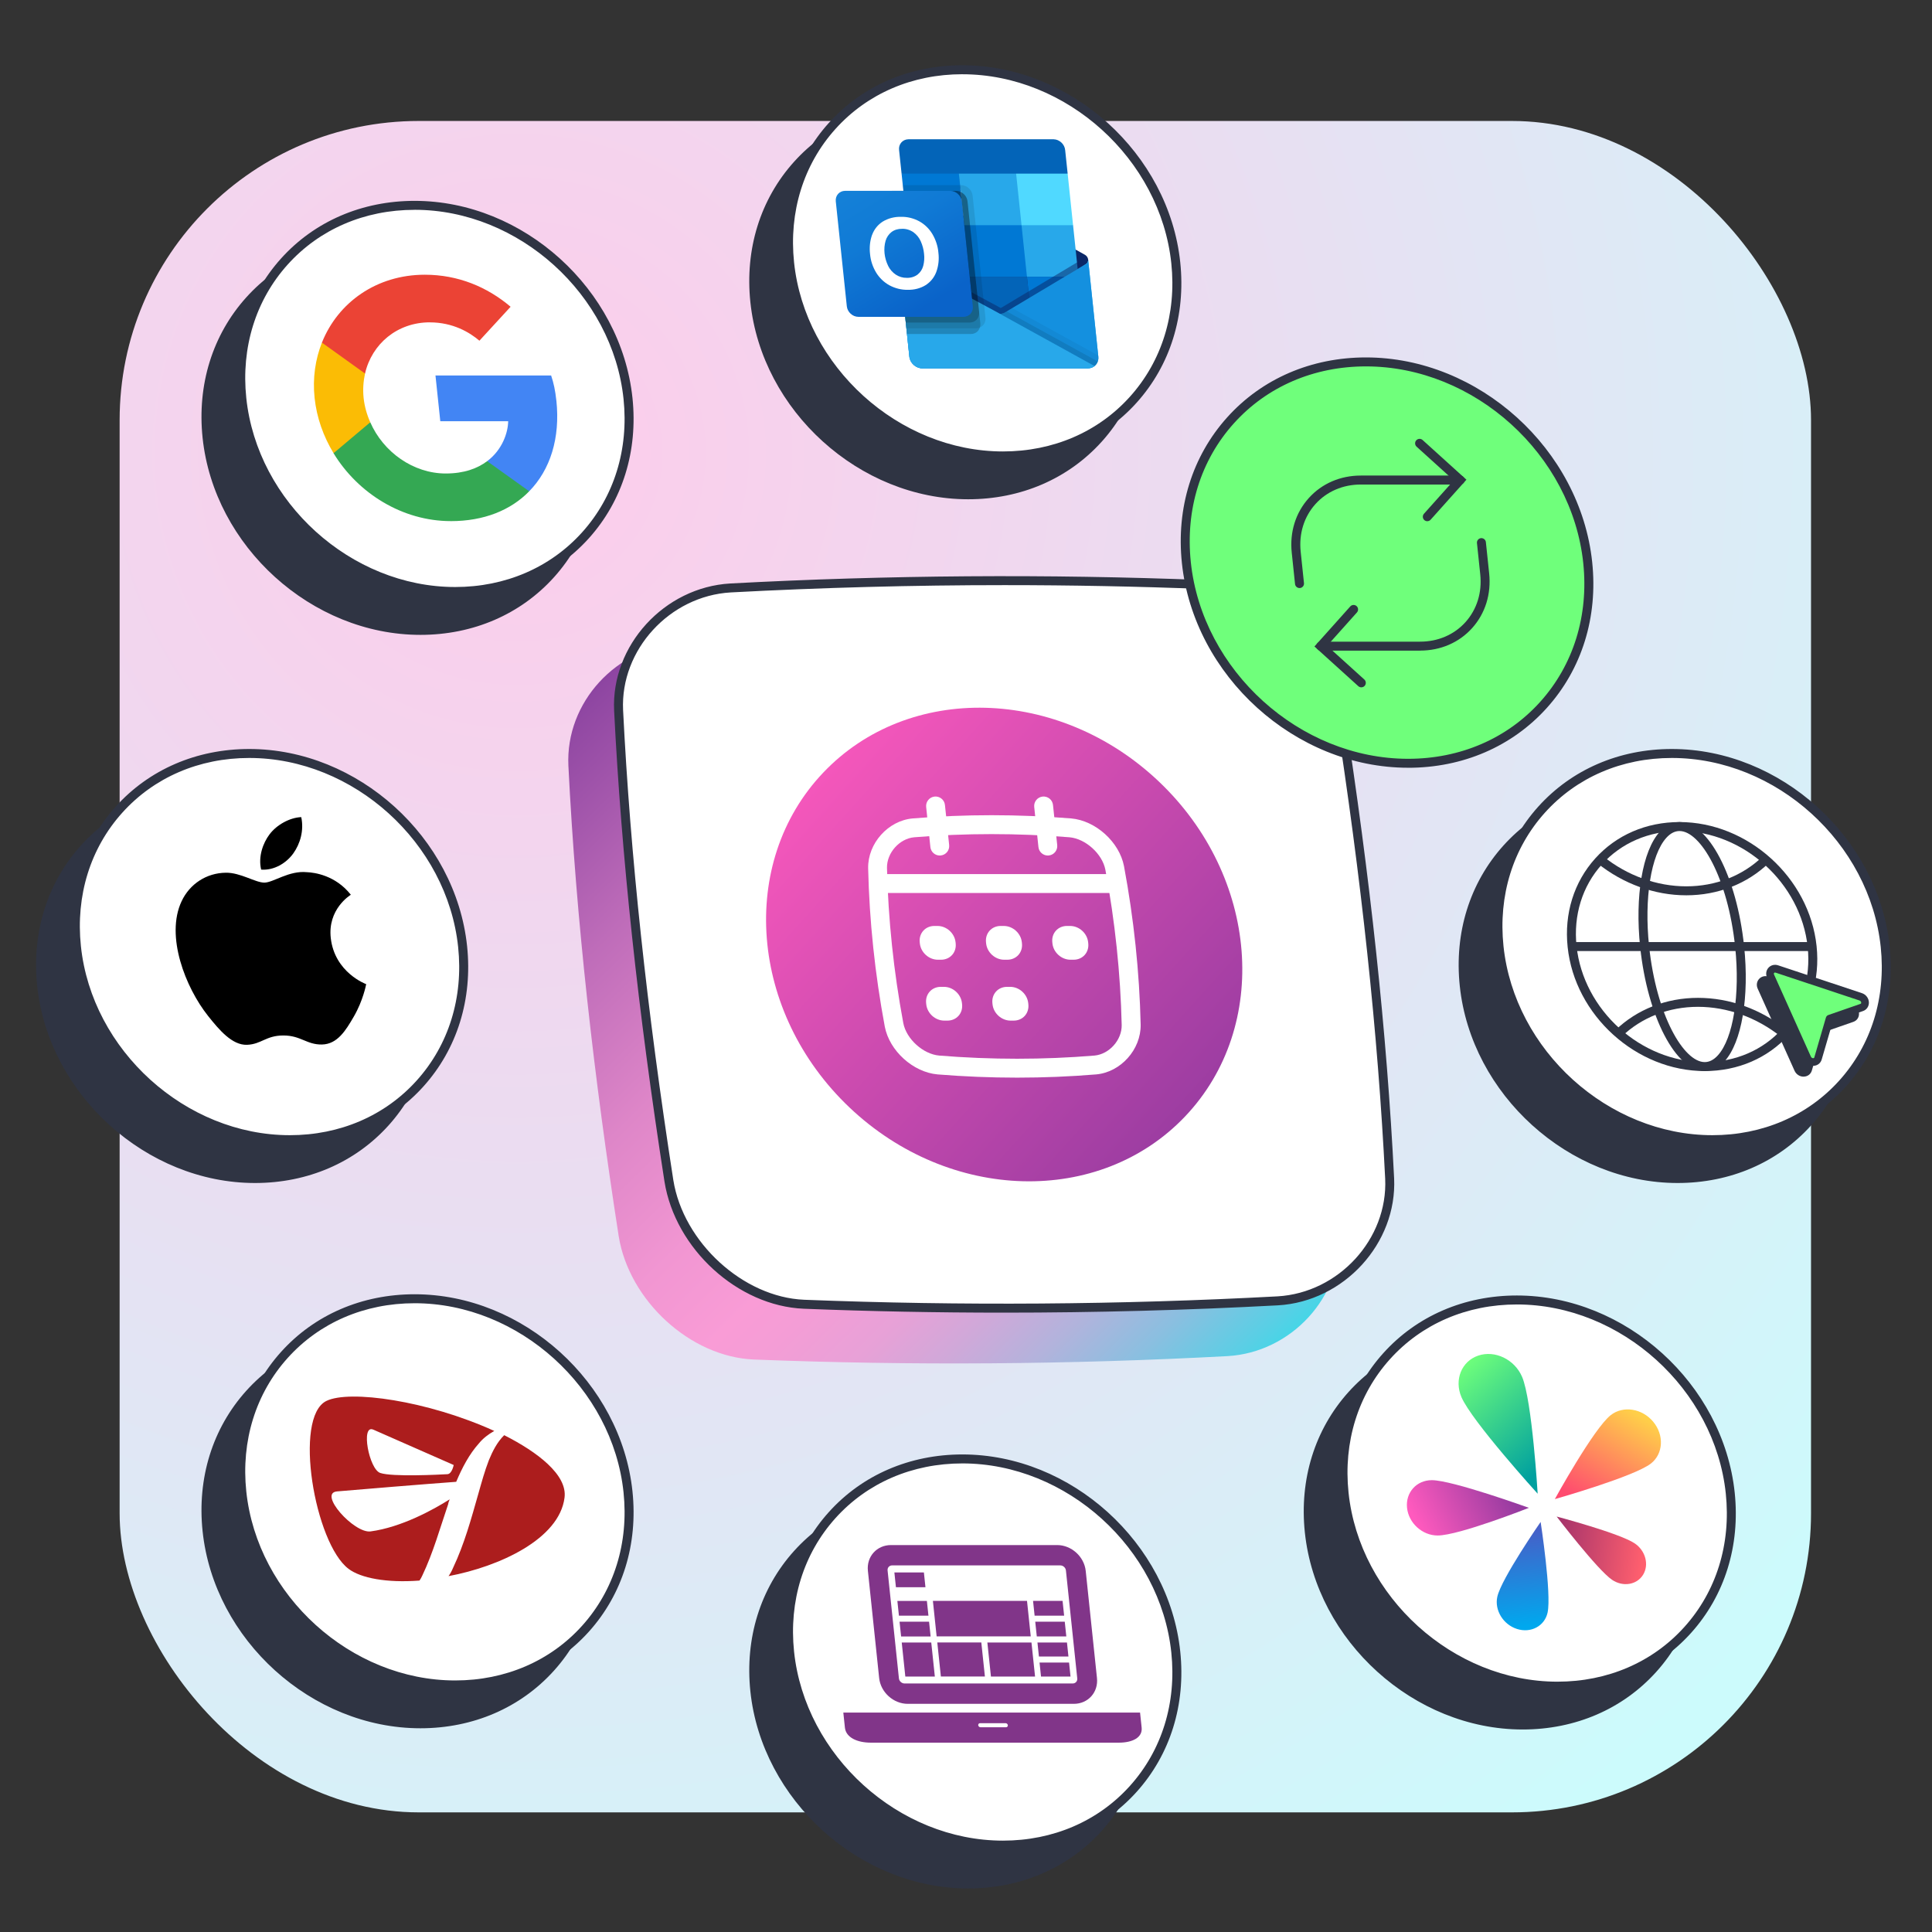<?xml version="1.0" encoding="UTF-8"?>
<svg xmlns="http://www.w3.org/2000/svg" xmlns:xlink="http://www.w3.org/1999/xlink" viewBox="0 0 646 646">
  <rect x="0" y="0" width="646" height="646" fill="#333333" stroke="none"/>
  <defs>
    <style>.cls-1{clip-path:url(#clippath);}.cls-1,.cls-2{fill:none;}.cls-1,.cls-2,.cls-3,.cls-4,.cls-5,.cls-6,.cls-7,.cls-8,.cls-9,.cls-10,.cls-11,.cls-12,.cls-13,.cls-14,.cls-15,.cls-16,.cls-17,.cls-18,.cls-19,.cls-20,.cls-21,.cls-22,.cls-23,.cls-24,.cls-25,.cls-26,.cls-27,.cls-28,.cls-29,.cls-30,.cls-31,.cls-32,.cls-33{stroke-width:0px;}.cls-3{fill:url(#linear-gradient);}.cls-4{fill:url(#radial-gradient);}.cls-34{clip-path:url(#clippath-1);}.cls-5{opacity:.2;}.cls-5,.cls-15,.cls-32,.cls-33{isolation:isolate;}.cls-6{fill:url(#New_Gradient_Swatch_copy_4);}.cls-7{fill:url(#linear-gradient-4);}.cls-8{fill:url(#linear-gradient-2);}.cls-9{fill:url(#linear-gradient-3);}.cls-10{fill:url(#linear-gradient-8);}.cls-11{fill:url(#linear-gradient-7);}.cls-12{fill:url(#linear-gradient-5);}.cls-13{fill:url(#linear-gradient-6);}.cls-15{opacity:.05;}.cls-16{fill:#50d9ff;}.cls-17{fill:#28a8ea;}.cls-18{fill:#6fff7b;}.cls-19{fill:#2f3443;}.cls-20{fill:#34a853;}.cls-21{fill:#4285f4;}.cls-22,.cls-32{fill:#0a2767;}.cls-23{fill:#1490df;}.cls-24{fill:#14447d;}.cls-25{fill:#ac1d1d;}.cls-26{fill:#813589;}.cls-27{fill:#fff;}.cls-28{fill:#eb4335;}.cls-29{fill:#fbbc05;}.cls-30{fill:#0078d4;}.cls-31{fill:#0364b8;}.cls-32{opacity:.5;}.cls-33{opacity:.1;}</style>
    <linearGradient id="linear-gradient" x1="167.84" y1="126.04" x2="71.18" y2="8.98" gradientUnits="userSpaceOnUse">
      <stop offset=".2" stop-color="#00a09f"></stop>
      <stop offset="1" stop-color="#6fff7b"></stop>
    </linearGradient>
    <linearGradient id="linear-gradient-2" x1="165.96" y1="172.71" x2="238.24" y2="60.53" gradientUnits="userSpaceOnUse">
      <stop offset=".2" stop-color="#ff4b6f"></stop>
      <stop offset="1" stop-color="#ffcf49"></stop>
    </linearGradient>
    <linearGradient id="linear-gradient-3" x1="125.69" y1="181.25" x2="225.9" y2="205.19" gradientUnits="userSpaceOnUse">
      <stop offset=".2" stop-color="#a8356b"></stop>
      <stop offset="1" stop-color="#ff5f6e"></stop>
    </linearGradient>
    <linearGradient id="linear-gradient-4" x1="99.12" y1="152.28" x2="109.76" y2="267.12" gradientUnits="userSpaceOnUse">
      <stop offset=".2" stop-color="#4560c8"></stop>
      <stop offset="1" stop-color="#00a8ee"></stop>
    </linearGradient>
    <linearGradient id="linear-gradient-5" x1="121.83" y1="117.55" x2="6.55" y2="163.22" gradientUnits="userSpaceOnUse">
      <stop offset=".2" stop-color="#963ba0"></stop>
      <stop offset="1" stop-color="#ff5abe"></stop>
    </linearGradient>
    <symbol id="SOCS_Spark_-_V2" viewBox="0 0 256.61 271.73">
      <path class="cls-3" d="m64.97,42.47c-5.54-17.04,3.79-35.33,20.82-40.87,17.04-5.54,35.33,3.79,40.87,20.82,7.47,23,3.27,115.03,3.27,115.03,0,0-57.25-71.25-64.97-94.99Z"></path>
      <path class="cls-8" d="m209.93,60.15c13.14-9.54,31.52-6.63,41.06,6.5,9.54,13.14,6.63,31.52-6.5,41.06-17.73,12.89-98.24,35.04-98.24,35.04,0,0,45.38-69.31,63.68-82.61Z"></path>
      <path class="cls-9" d="m220.26,186.3c9.9,7.19,12.09,21.04,4.9,30.94-7.19,9.9-21.04,12.09-30.94,4.9-13.36-9.71-47.98-62.24-47.98-62.24,0,0,60.23,16.38,74.02,26.4Z"></path>
      <path class="cls-7" d="m127.4,254.35c-4.29,13.2-18.47,20.43-31.68,16.14-13.2-4.29-20.43-18.47-16.14-31.68,5.79-17.83,50.35-73.62,50.35-73.62,0,0,3.44,70.76-2.54,89.16Z"></path>
      <path class="cls-12" d="m27.21,178.54c-15.03,0-27.21-12.18-27.21-27.21,0-15.03,12.18-27.21,27.21-27.21,20.29,0,92.64,27.21,92.64,27.21,0,0-71.7,27.21-92.64,27.21Z"></path>
    </symbol>
    <radialGradient id="radial-gradient" cx="172.79" cy="151.36" fx="172.79" fy="151.36" r="626.03" gradientUnits="userSpaceOnUse">
      <stop offset=".02" stop-color="#fccdeb"></stop>
      <stop offset=".39" stop-color="#eaddf1"></stop>
      <stop offset=".92" stop-color="#ccfbfc"></stop>
    </radialGradient>
    <linearGradient id="linear-gradient-6" x1="200.19" y1="213.7" x2="467.91" y2="485.44" gradientUnits="userSpaceOnUse">
      <stop offset="0" stop-color="#843d9d"></stop>
      <stop offset=".04" stop-color="#9148a3"></stop>
      <stop offset=".19" stop-color="#be6cb9"></stop>
      <stop offset=".32" stop-color="#de86c8"></stop>
      <stop offset=".43" stop-color="#f196d2"></stop>
      <stop offset=".51" stop-color="#f99cd6"></stop>
      <stop offset=".55" stop-color="#f49dd6"></stop>
      <stop offset=".61" stop-color="#e7a1d7"></stop>
      <stop offset=".66" stop-color="#d1a8d9"></stop>
      <stop offset=".72" stop-color="#b2b3dc"></stop>
      <stop offset=".78" stop-color="#8abfe0"></stop>
      <stop offset=".84" stop-color="#59cfe5"></stop>
      <stop offset=".9" stop-color="#21e2ea"></stop>
      <stop offset=".93" stop-color="#00edee"></stop>
    </linearGradient>
    <linearGradient id="New_Gradient_Swatch_copy_4" x1="436.12" y1="413.07" x2="251.59" y2="246.26" gradientTransform="translate(338.73 -139.87) rotate(46.5)" gradientUnits="userSpaceOnUse">
      <stop offset=".2" stop-color="#963ba0"></stop>
      <stop offset="1" stop-color="#ff5abe"></stop>
    </linearGradient>
    <clipPath id="clippath">
      <path class="cls-2" d="m427.27,434.97c-52.82,2.83-105.63,3.21-158.45,1.14-21.24-.89-41.7-19.69-45.16-41.27-8.23-52.94-14.23-105.43-16.82-157.35-.98-21.14,16.15-39.65,37.39-40.89,52.82-2.83,105.63-3.21,158.45-1.14,21.24.89,41.7,19.69,45.16,41.27,8.23,52.94,14.23,105.42,16.82,157.35.98,21.14-16.15,39.65-37.39,40.89Z"></path>
    </clipPath>
    <clipPath id="clippath-1">
      <path class="cls-1" d="m427.27,434.97c-52.82,2.83-105.63,3.21-158.45,1.14-21.24-.89-41.7-19.69-45.16-41.27-8.23-52.94-14.23-105.43-16.82-157.35-.98-21.14,16.15-39.65,37.39-40.89,52.82-2.83,105.63-3.21,158.45-1.14,21.24.89,41.7,19.69,45.16,41.27,8.23,52.94,14.23,105.42,16.82,157.35.98,21.14-16.15,39.65-37.39,40.89Z"></path>
    </clipPath>
    <linearGradient id="linear-gradient-7" x1="1273.01" y1="2728.38" x2="1273.01" y2="2844.58" gradientTransform="translate(-156.14 -767.5) scale(.31) skewX(6)" gradientUnits="userSpaceOnUse">
      <stop offset="0" stop-color="#35b8f1"></stop>
      <stop offset="1" stop-color="#28a8ea"></stop>
    </linearGradient>
    <linearGradient id="linear-gradient-8" x1="1134.32" y1="2646.24" x2="1222.11" y2="2798.3" gradientTransform="translate(-156.14 -767.5) scale(.31) skewX(6)" gradientUnits="userSpaceOnUse">
      <stop offset="0" stop-color="#1784d9"></stop>
      <stop offset=".5" stop-color="#107ad5"></stop>
      <stop offset="1" stop-color="#0a63c9"></stop>
    </linearGradient>
  </defs>
  <g id="Layer_2">
    <rect class="cls-4" x="40" y="40.45" width="565.55" height="565.55" rx="100" ry="100"></rect>
  </g>
  <g id="Layer_1">
    <path class="cls-13" d="m410.48,453.44c-52.82,2.83-105.63,3.21-158.45,1.14-21.24-.89-41.7-19.69-45.16-41.27-8.23-52.94-14.23-105.43-16.82-157.35-.98-21.14,16.15-39.65,37.39-40.89,52.82-2.83,105.63-3.21,158.45-1.14,21.24.89,41.7,19.69,45.16,41.27,8.23,52.94,14.23,105.43,16.82,157.35.98,21.14-16.15,39.65-37.39,40.89Z"></path>
    <path class="cls-27" d="m427.27,434.97c-52.82,2.83-105.63,3.21-158.45,1.14-21.24-.89-41.7-19.69-45.16-41.27-8.23-52.94-14.23-105.43-16.82-157.35-.98-21.14,16.15-39.65,37.39-40.89,52.82-2.83,105.63-3.21,158.45-1.14,21.24.89,41.7,19.69,45.16,41.27,8.23,52.94,14.23,105.43,16.82,157.35.98,21.14-16.15,39.65-37.39,40.89Z"></path>
    <path class="cls-19" d="m335.65,438.91c-22.35,0-44.68-.43-66.89-1.31-22.08-.92-42.98-20-46.58-42.53-8.89-57.23-14.4-108.75-16.84-157.51-1.01-21.73,16.76-41.17,38.8-42.46,52.63-2.82,105.99-3.21,158.59-1.14,22.08.92,42.97,20,46.58,42.53,8.89,57.24,14.4,108.76,16.84,157.51,1.01,21.73-16.76,41.17-38.81,42.46h0c-30.41,1.63-61.08,2.45-91.7,2.45Zm.22-243.26c-30.57,0-61.18.82-91.55,2.44-20.43,1.19-36.91,19.2-35.98,39.32,2.43,48.65,7.93,100.07,16.8,157.19,3.34,20.83,23.37,39.15,43.74,40,52.52,2.06,105.79,1.68,158.3-1.14,20.44-1.19,36.92-19.2,35.98-39.32-2.43-48.64-7.93-100.06-16.8-157.19-3.34-20.83-23.37-39.15-43.74-40-22.16-.87-44.44-1.3-66.75-1.3Z"></path>
    <ellipse class="cls-6" cx="335.76" cy="315.79" rx="75.13" ry="83.45" transform="translate(-124.42 341.99) rotate(-46.5)"></ellipse>
    <path class="cls-27" d="m314.23,286.06c-1.6,0-2.97-1.21-3.14-2.83l-1.41-13.41c-.18-1.74,1.08-3.29,2.81-3.47,1.74-.18,3.29,1.08,3.47,2.81l1.41,13.41c.18,1.74-1.08,3.29-2.81,3.47-.11.01-.22.02-.33.02Z"></path>
    <path class="cls-27" d="m350.36,286.06c-1.6,0-2.97-1.21-3.14-2.83l-1.41-13.41c-.18-1.74,1.08-3.29,2.81-3.47,1.74-.18,3.29,1.08,3.47,2.81l1.41,13.41c.18,1.74-1.08,3.29-2.81,3.47-.11.01-.22.02-.33.02Z"></path>
    <path class="cls-27" d="m340.11,360.33c-8.85,0-17.74-.36-26.6-1.08-8.18-.71-16.1-7.87-17.66-15.96-3.29-17.59-5.17-35.42-5.57-53-.14-8.29,6.67-15.9,14.88-16.63,17.45-1.44,35.28-1.44,53.01,0,8.18.72,16.1,7.87,17.66,15.96,3.29,17.59,5.17,35.42,5.57,53,.14,8.29-6.67,15.9-14.88,16.63h-.02c-8.71.72-17.53,1.08-26.38,1.08Zm26.12-4.23h0,0Zm-34.68-77.2c-8.68,0-17.32.35-25.87,1.06-4.92.44-9.18,5.21-9.1,10.21.4,17.22,2.24,34.7,5.46,51.94,1.02,5.3,6.63,10.37,11.99,10.84,17.36,1.41,34.84,1.41,51.92,0,4.94-.45,9.2-5.21,9.11-10.21-.4-17.22-2.24-34.7-5.46-51.94-1.02-5.3-6.63-10.37-11.99-10.84-8.68-.71-17.39-1.06-26.07-1.06Z"></path>
    <path class="cls-27" d="m372.03,298.59h-76.83c-1.75,0-3.16-1.42-3.16-3.16s1.42-3.16,3.16-3.16h76.83c1.75,0,3.16,1.42,3.16,3.16s-1.42,3.16-3.16,3.16Z"></path>
    <path class="cls-27" d="m314.67,320.9h-1.08c-3.01,0-5.71-2.44-6.02-5.45l-.04-.39c-.32-3.01,1.87-5.45,4.88-5.45h1.08c3.01,0,5.71,2.44,6.02,5.45l.04.39c.32,3.01-1.87,5.45-4.88,5.45Z"></path>
    <path class="cls-27" d="m336.83,320.9h-1.08c-3.01,0-5.71-2.44-6.02-5.45l-.04-.39c-.32-3.01,1.87-5.45,4.88-5.45h1.08c3.01,0,5.71,2.44,6.02,5.45l.04.39c.32,3.01-1.87,5.45-4.88,5.45Z"></path>
    <path class="cls-27" d="m316.81,341.26h-1.08c-3.01,0-5.71-2.44-6.02-5.45l-.04-.39c-.32-3.01,1.87-5.45,4.88-5.45h1.08c3.01,0,5.71,2.44,6.02,5.45l.04.39c.32,3.01-1.87,5.45-4.88,5.45Z"></path>
    <path class="cls-27" d="m338.97,341.26h-1.08c-3.01,0-5.71-2.44-6.02-5.45l-.04-.39c-.32-3.01,1.87-5.45,4.88-5.45h1.08c3.01,0,5.71,2.44,6.02,5.45l.04.39c.32,3.01-1.87,5.45-4.88,5.45Z"></path>
    <path class="cls-27" d="m359,320.9h-1.08c-3.01,0-5.71-2.44-6.02-5.45l-.04-.39c-.32-3.01,1.87-5.45,4.88-5.45h1.08c3.01,0,5.71,2.44,6.02,5.45l.04.39c.32,3.01-1.87,5.45-4.88,5.45Z"></path>
    <g class="cls-34">
      <ellipse class="cls-19" cx="445.31" cy="207.58" rx="62.97" ry="69.95" transform="translate(-11.78 387.74) rotate(-46.5)"></ellipse>
    </g>
    <ellipse class="cls-18" cx="463.78" cy="188.11" rx="63.67" ry="70.72" transform="translate(8.1 395.07) rotate(-46.5)"></ellipse>
    <path class="cls-19" d="m470.84,256.71c-37.75,0-71.68-30.7-75.65-68.44-1.94-18.42,3.45-35.73,15.16-48.74,11.62-12.91,28.1-20.02,46.38-20.02,37.75,0,71.68,30.71,75.65,68.45,1.94,18.42-3.45,35.73-15.16,48.74-11.62,12.91-28.1,20.02-46.38,20.02Zm-14.11-134.2c-17.42,0-33.1,6.76-44.15,19.03-11.14,12.37-16.25,28.85-14.41,46.42,3.81,36.26,36.41,65.76,72.66,65.76,17.42,0,33.1-6.76,44.15-19.03,11.14-12.37,16.25-28.85,14.41-46.42-3.81-36.26-36.41-65.76-72.66-65.76Z"></path>
    <path class="cls-19" d="m477.25,174.28c-.36,0-.71-.13-1-.38-.62-.55-.67-1.5-.12-2.12l9.98-11.16-12.45-11.27c-.61-.56-.66-1.5-.11-2.12.56-.62,1.51-.66,2.12-.11l14.66,13.27-11.97,13.38c-.3.33-.71.5-1.12.5Z"></path>
    <path class="cls-19" d="m434.51,196.62c-.76,0-1.41-.57-1.49-1.34l-1.1-10.47c-.73-6.9,1.3-13.39,5.7-18.28,4.37-4.85,10.55-7.52,17.4-7.52h33.21c.83,0,1.5.67,1.5,1.5s-.67,1.5-1.5,1.5h-33.21c-5.99,0-11.38,2.32-15.17,6.53-3.82,4.25-5.58,9.91-4.94,15.96l1.1,10.47c.09.82-.51,1.56-1.33,1.65-.05,0-.11,0-.16,0Z"></path>
    <path class="cls-19" d="m455.18,229.82c-.36,0-.72-.13-1.01-.39l-14.66-13.27,11.97-13.38c.55-.62,1.5-.67,2.12-.12s.67,1.5.12,2.12l-9.98,11.16,12.45,11.27c.61.56.66,1.5.11,2.12-.3.33-.7.49-1.11.49Z"></path>
    <path class="cls-19" d="m474.84,217.55h-33.21c-.83,0-1.5-.67-1.5-1.5s.67-1.5,1.5-1.5h33.21c5.99,0,11.38-2.32,15.17-6.53,3.82-4.25,5.58-9.91,4.94-15.96l-1.1-10.47c-.09-.82.51-1.56,1.33-1.65.83-.07,1.56.51,1.65,1.33l1.1,10.47c.72,6.9-1.3,13.39-5.7,18.28-4.37,4.85-10.55,7.52-17.4,7.52Z"></path>
    <ellipse class="cls-19" cx="133.79" cy="146.22" rx="61.26" ry="68.04" transform="translate(-64.37 142.63) rotate(-46.5)"></ellipse>
    <path class="cls-19" d="m140.58,212.28c-36.34,0-69.02-29.56-72.84-65.9-1.86-17.74,3.32-34.41,14.6-46.94,11.19-12.43,27.06-19.28,44.67-19.28,36.34,0,69.02,29.56,72.84,65.9h0c1.86,17.74-3.32,34.41-14.6,46.94-11.19,12.43-27.06,19.28-44.66,19.28Zm-13.57-129.12c-16.75,0-31.82,6.49-42.44,18.29-10.7,11.89-15.62,27.73-13.85,44.61,3.66,34.86,35,63.22,69.85,63.22,16.75,0,31.82-6.49,42.44-18.29,10.7-11.89,15.62-27.73,13.85-44.62h0c-3.66-34.86-35-63.22-69.85-63.22Z"></path>
    <ellipse class="cls-27" cx="145.42" cy="133.22" rx="61.26" ry="68.04" transform="translate(-51.31 147.02) rotate(-46.5)"></ellipse>
    <path class="cls-19" d="m152.21,199.28c-36.34,0-69.02-29.56-72.84-65.9-1.86-17.74,3.32-34.41,14.6-46.94,11.19-12.43,27.06-19.28,44.67-19.28,36.34,0,69.01,29.57,72.84,65.9h0c1.86,17.74-3.32,34.41-14.6,46.94-11.19,12.43-27.06,19.28-44.67,19.28Zm-13.57-129.12c-16.75,0-31.82,6.49-42.44,18.29-10.7,11.89-15.62,27.73-13.85,44.61,3.66,34.86,35,63.22,69.85,63.22,16.75,0,31.82-6.49,42.44-18.29,10.7-11.89,15.62-27.73,13.85-44.62h0c-3.66-34.86-35-63.22-69.85-63.22Z"></path>
    <path class="cls-21" d="m186.03,133.97c-.36-3.39-.89-5.86-1.75-8.42h-38.67l1.61,15.29h22.7c-.06,3.8-1.93,9.52-7.02,13.36l-.02.51,13.22,9.47.86.08c7.03-7.19,10.4-17.76,9.08-30.3"></path>
    <path class="cls-20" d="m150.72,174.25c11.12,0,20.07-3.66,26.23-9.98l-14.06-10.07c-3.22,2.43-7.71,4.12-13.85,4.12-10.89,0-20.89-7.19-25.23-17.12l-.48.04-11.68,9.84-.12.46c8.19,13.46,23.07,22.7,39.18,22.7"></path>
    <path class="cls-29" d="m123.81,141.2c-1.14-2.56-1.93-5.31-2.23-8.15s-.08-5.58.47-8.15l-.08-.55-13.93-10-.4.2c-2.2,5.58-3.15,11.85-2.45,18.49s2.96,12.91,6.34,18.49l12.28-10.34"></path>
    <path class="cls-28" d="m143.73,107.79c7.73,0,13.3,3.34,16.57,6.13l10.43-11.35c-7.84-6.64-17.56-10.71-28.68-10.71-16.11,0-29.05,9.25-34.41,22.7l14.41,10.34c2.3-9.93,10.79-17.12,21.68-17.12"></path>
    <ellipse class="cls-19" cx="78.49" cy="329.5" rx="61.26" ry="68.04" transform="translate(-214.56 159.64) rotate(-46.5)"></ellipse>
    <path class="cls-19" d="m85.27,395.56c-36.34,0-69.02-29.56-72.84-65.9-1.86-17.74,3.32-34.41,14.6-46.94,11.19-12.43,27.06-19.28,44.67-19.28,36.34,0,69.02,29.56,72.84,65.9h0c1.86,17.74-3.32,34.41-14.6,46.94-11.19,12.43-27.06,19.28-44.66,19.28Zm-13.57-129.12c-16.75,0-31.82,6.49-42.44,18.29-10.7,11.89-15.62,27.73-13.85,44.62,3.66,34.86,35,63.22,69.85,63.22,16.75,0,31.82-6.49,42.44-18.29,10.7-11.89,15.62-27.73,13.85-44.62h0c-3.66-34.86-35-63.22-69.85-63.22Z"></path>
    <ellipse class="cls-27" cx="90.12" cy="316.5" rx="61.26" ry="68.04" transform="translate(-201.51 164.03) rotate(-46.5)"></ellipse>
    <path class="cls-19" d="m96.91,382.56c-36.34,0-69.02-29.56-72.84-65.9-1.86-17.74,3.32-34.41,14.6-46.94,11.19-12.43,27.06-19.28,44.67-19.28,36.34,0,69.01,29.57,72.84,65.9h0c1.86,17.74-3.32,34.41-14.6,46.94-11.19,12.43-27.06,19.28-44.67,19.28Zm-13.57-129.12c-16.75,0-31.82,6.49-42.44,18.29-10.7,11.89-15.62,27.73-13.85,44.62,3.66,34.86,35,63.22,69.85,63.22,16.75,0,31.82-6.49,42.44-18.29,10.7-11.89,15.62-27.73,13.85-44.62h0c-3.66-34.86-35-63.22-69.85-63.22Z"></path>
    <path class="cls-14" d="m110.6,313.67c1.32,11.52,11.72,15.36,11.84,15.4-.06.27-1.02,5.46-4.13,10.83-2.69,4.64-5.49,9.26-10.67,9.35-5.09.09-7.05-3.02-12.88-3.02s-7.34,2.93-12.15,3.12c-4.99.19-9.35-5.02-13.03-9.64-7.53-9.45-14.34-26.71-8.86-38.36,2.72-5.79,8.3-9.45,14.75-9.54,4.91-.09,9.91,3.31,12.91,3.31s8.21-4.09,14.21-3.49c2.49.1,9.56,1,14.72,7.55-.34.22-7.8,4.85-6.71,14.49m-12.55-28.29c2.32-3.22,3.64-7.7,2.68-12.16-3.82.15-8.2,2.55-10.61,5.77-2.16,2.85-3.84,7.41-2.8,11.78,4.31.33,8.41-2.17,10.73-5.39"></path>
    <ellipse class="cls-19" cx="316.95" cy="100.88" rx="61.26" ry="68.04" transform="translate(25.61 261.37) rotate(-46.5)"></ellipse>
    <path class="cls-19" d="m323.74,166.94c-36.34,0-69.02-29.56-72.84-65.9-1.86-17.74,3.32-34.41,14.6-46.94,11.19-12.43,27.06-19.28,44.66-19.28,36.34,0,69.02,29.56,72.84,65.9h0c1.86,17.74-3.32,34.41-14.6,46.94-11.19,12.43-27.06,19.28-44.67,19.28Zm-13.57-129.12c-16.75,0-31.82,6.49-42.44,18.29-10.7,11.89-15.62,27.73-13.85,44.62,3.66,34.86,35,63.22,69.85,63.22,16.75,0,31.82-6.49,42.44-18.29,10.7-11.89,15.62-27.73,13.85-44.61h0c-3.66-34.86-35-63.22-69.85-63.22Z"></path>
    <ellipse class="cls-27" cx="328.58" cy="87.88" rx="61.26" ry="68.04" transform="translate(38.67 265.76) rotate(-46.5)"></ellipse>
    <path class="cls-19" d="m335.37,153.94c-36.34,0-69.02-29.56-72.84-65.9-1.86-17.74,3.32-34.41,14.6-46.94,11.19-12.43,27.06-19.28,44.67-19.28,36.34,0,69.02,29.56,72.84,65.9h0c1.86,17.74-3.32,34.41-14.6,46.94-11.19,12.43-27.06,19.28-44.67,19.28Zm-13.57-129.12c-16.75,0-31.82,6.49-42.44,18.29-10.7,11.89-15.62,27.73-13.85,44.62,3.66,34.86,35,63.22,69.85,63.22,16.75,0,31.82-6.49,42.44-18.29,10.7-11.89,15.62-27.73,13.85-44.61h0c-3.66-34.86-35-63.22-69.85-63.22Z"></path>
    <path class="cls-22" d="m363.84,86.79c-.06-.64-.46-1.24-1.04-1.58h0l-.04-.02-30.31-16.89c-.13-.08-.27-.16-.41-.23-1.16-.57-2.47-.57-3.51,0-.12.07-.24.14-.36.23l-26.76,16.89-.03.02c-.81.54-.96,1.69-.33,2.56.19.26.43.47.71.62l30.31,16.89c.13.08.27.16.41.23,1.16.57,2.47.57,3.51,0,.12-.07.24-.15.36-.23l26.76-16.89c.54-.33.82-.94.74-1.6h0Z"></path>
    <path class="cls-31" d="m303.72,75.51h18.72l1.8,17.16h-18.72l-1.8-17.16Zm53.27-17.45l-.83-7.85c-.16-1.96-1.89-3.59-3.85-3.64h-48.59c-1.96.05-3.34,1.68-3.09,3.64l.83,7.85,29.53,7.66,26-7.66Z"></path>
    <path class="cls-30" d="m301.46,58.06h19.15l1.81,17.23h-19.15l-1.81-17.23Z"></path>
    <path class="cls-17" d="m339.76,58.06h-19.15l1.81,17.23,20.96,17.23h17.23l-1.81-17.23-19.04-17.23Z"></path>
    <path class="cls-30" d="m322.42,75.3h19.15l1.81,17.23h-19.15l-1.81-17.23Z"></path>
    <path class="cls-31" d="m324.23,92.53h19.15l1.81,17.23h-19.15l-1.81-17.23Z"></path>
    <path class="cls-24" d="m305.52,92.67h18.72l1.64,15.6h-18.72l-1.64-15.6Z"></path>
    <path class="cls-30" d="m343.38,92.53h17.23l1.81,17.23h-17.23l-1.81-17.23Z"></path>
    <path class="cls-11" d="m363.12,88.29l-.03.02-26.84,16.05c-.12.08-.24.15-.36.21-.46.23-.97.36-1.51.38l-1.65-.91c-.14-.07-.27-.14-.41-.22l-30.65-16.5h-.01l-1-.53,3.41,32.48c.24,2.17,2.19,3.91,4.36,3.9h55.35s.06-.02.09-.02c.45-.03.9-.12,1.31-.28.18-.08.35-.17.51-.28.12-.07.32-.23.32-.23.9-.73,1.36-1.87,1.24-3.09l-3.41-32.48c.06.62-.21,1.19-.72,1.5Z"></path>
    <path class="cls-32" d="m362.29,86.66l.21,1.99-27.67,20.54-33.18-21.86s-.01-.02-.02-.02h0l-3.01-1.7-.15-1.44,1.17-.02,2.62,1.42.06.02.22.13s30.77,16.56,30.85,16.6l1.18.65c.09-.04.18-.08.29-.11.05-.04,27.11-16.22,27.11-16.22l.33.02Z"></path>
    <path class="cls-23" d="m363.12,88.29l-.03.02-26.84,16.05c-.12.08-.24.15-.36.21-1.05.54-2.35.54-3.51,0-.14-.06-.27-.14-.41-.21l-30.22-16.05-.04-.02c-.58-.3-.99-.87-1.06-1.5l3.41,32.48c.24,2.17,2.19,3.91,4.36,3.9h55.29c2.17.01,3.75-1.73,3.54-3.9,0,0,0,0,0,0l-3.41-32.48c.06.62-.21,1.19-.72,1.5h0Z"></path>
    <path class="cls-33" d="m336.63,104.11l-.4.24c-.12.08-.24.15-.36.22-.45.23-.94.37-1.46.4l12.2,12.84,19.42,4.56c.48-.39.84-.91,1.04-1.5l-30.44-16.75Z"></path>
    <path class="cls-15" d="m338.45,103.03l-2.22,1.33c-.12.08-.24.15-.36.22-.45.23-.94.37-1.46.4l6.56,14.02,25.06,3.37c.9-.73,1.35-1.88,1.22-3.09l-.04-.42-28.76-15.82Z"></path>
    <path class="cls-17" d="m308.48,123.17h55.23c.85,0,1.65-.26,2.28-.77l-33.28-18.36c-.14-.07-.27-.14-.41-.22l-30.65-16.5h-.01l-1-.53,3.4,32.37c.23,2.21,2.21,4.01,4.42,4.01t0,0Z"></path>
    <path class="cls-33" d="m325.21,65.4l4.29,40.84c.15,1.43-.59,2.72-1.86,3.26-.39.18-.83.27-1.27.27h-23.3l-4.83-45.96h3.83l-.2-1.91h19.47c1.94,0,3.67,1.58,3.87,3.51Z"></path>
    <path class="cls-5" d="m323.5,67.32l4.29,40.84c.05.46,0,.92-.15,1.34-.39,1.31-1.57,2.17-2.99,2.18h-21.39l-5.03-47.87h21.39c.56,0,1.12.13,1.63.4,1.24.59,2.1,1.79,2.24,3.11Z"></path>
    <path class="cls-5" d="m323.5,67.32l3.89,37.01c.19,1.93-1.2,3.5-3.13,3.52h-21.39l-4.63-44.04h21.39c.56,0,1.12.13,1.63.4,1.24.59,2.1,1.79,2.24,3.11Z"></path>
    <path class="cls-10" d="m282.6,63.81h35.11c1.94,0,3.67,1.57,3.88,3.51l3.69,35.11c.2,1.94-1.2,3.51-3.14,3.51h-35.11c-1.94,0-3.67-1.57-3.88-3.51l-3.69-35.11c-.2-1.94,1.2-3.51,3.14-3.51Z"></path>
    <path class="cls-27" d="m291.61,78.53c.67-1.84,1.91-3.39,3.54-4.43,1.82-1.11,3.97-1.66,6.2-1.6,2.06-.04,4.16.48,6.05,1.51,1.79,1,3.3,2.47,4.35,4.23,1.14,1.94,1.84,4.07,2.02,6.22.28,2.25.03,4.48-.72,6.51-.69,1.82-1.93,3.34-3.56,4.38-1.75,1.07-3.8,1.6-5.95,1.55-2.11.05-4.25-.48-6.19-1.53-1.8-1-3.33-2.48-4.4-4.24-1.15-1.91-1.84-4.02-2.03-6.15-.27-2.23-.04-4.44.68-6.47h0Zm5.37,10.4c.58,1.17,1.47,2.18,2.56,2.91,1.11.72,2.38,1.09,3.63,1.06,1.34.05,2.62-.33,3.65-1.1.92-.74,1.58-1.75,1.88-2.91.34-1.3.44-2.68.27-4.07-.13-1.4-.5-2.79-1.09-4.12-.52-1.2-1.37-2.25-2.44-3.04-1.16-.8-2.52-1.21-3.85-1.15-1.29-.03-2.51.34-3.49,1.07-.95.74-1.64,1.76-1.99,2.94-.76,2.7-.45,5.69.87,8.4h0Z"></path>
    <path class="cls-16" d="m339.76,58.06h17.23l1.81,17.23h-17.23l-1.81-17.23Z"></path>
    <ellipse class="cls-19" cx="133.79" cy="511.82" rx="61.26" ry="68.04" transform="translate(-329.58 256.59) rotate(-46.5)"></ellipse>
    <path class="cls-19" d="m140.58,577.88c-36.34,0-69.02-29.56-72.84-65.9-1.86-17.74,3.32-34.41,14.6-46.94,11.19-12.43,27.06-19.28,44.66-19.28,36.34,0,69.02,29.56,72.84,65.9h0c1.86,17.74-3.32,34.41-14.6,46.94-11.19,12.43-27.06,19.28-44.66,19.28Zm-13.57-129.12c-16.75,0-31.82,6.49-42.44,18.29-10.7,11.89-15.62,27.73-13.85,44.62,3.66,34.86,35,63.22,69.85,63.22,16.75,0,31.82-6.49,42.44-18.29,10.7-11.89,15.62-27.73,13.85-44.62h0c-3.66-34.86-35-63.22-69.85-63.22Z"></path>
    <ellipse class="cls-27" cx="145.42" cy="498.82" rx="61.26" ry="68.04" transform="translate(-316.53 260.97) rotate(-46.5)"></ellipse>
    <path class="cls-19" d="m152.21,564.88c-36.34,0-69.02-29.56-72.84-65.9-1.86-17.74,3.32-34.41,14.6-46.94,11.19-12.43,27.06-19.28,44.67-19.28,36.34,0,69.01,29.57,72.84,65.9h0c1.86,17.74-3.32,34.41-14.6,46.94-11.19,12.43-27.06,19.28-44.67,19.28Zm-13.57-129.12c-16.75,0-31.82,6.49-42.44,18.29-10.7,11.89-15.62,27.73-13.85,44.62,3.66,34.86,35,63.22,69.85,63.22,16.75,0,31.82-6.49,42.44-18.29,10.7-11.89,15.62-27.73,13.85-44.62h0c-3.66-34.86-35-63.22-69.85-63.22Z"></path>
    <path class="cls-25" d="m160.12,482.64c-3.24,3.62-5.57,8.08-7.58,12.83-7.74.55-35.27,2.79-39.82,3.21-6.5.55,5.66,14.08,11.17,13.38,10.31-1.38,20.98-7.25,26.47-10.73-.22.55-.44,1.11-.52,1.66-2.66,7.8-4.99,16.18-8.64,23.84-.22.55-.58,1.11-.93,1.66-11.06.83-19.61-.83-23.7-3.9-11.35-8.49-18.58-50.75-7.42-56.17,7.68-3.76,33.72-.14,56.12,10.04-1.99,1.11-3.78,2.49-5.15,4.18Zm-35.33-4.62c-4.23-1.83-1.4,13.25,2.35,14.49,4.04,1.38,20,.55,22.5.41,1.51-.14,2.06-3.07,2.06-3.07,0,0-24.7-10.84-26.91-11.84Zm26.73,46.16c3.76-7.94,6.07-16.45,8.41-24.67,1.11-3.9,2.13-7.66,3.54-11.28,1.21-2.93,2.72-6,5.12-8.35,11.04,5.59,21.19,13.25,20.17,20.91-1.76,13.8-21.7,23.01-38.78,26.22.51-.72,1.09-1.71,1.53-2.82Z"></path>
    <ellipse class="cls-19" cx="316.95" cy="565.38" rx="61.26" ry="68.04" transform="translate(-311.35 406.15) rotate(-46.5)"></ellipse>
    <path class="cls-19" d="m323.74,631.44c-36.34,0-69.02-29.56-72.84-65.9-1.86-17.74,3.32-34.41,14.6-46.94,11.19-12.43,27.06-19.28,44.66-19.28,36.34,0,69.02,29.56,72.84,65.9h0c1.86,17.74-3.32,34.41-14.6,46.94-11.19,12.43-27.06,19.28-44.66,19.28Zm-13.57-129.12c-16.75,0-31.82,6.49-42.44,18.29-10.7,11.89-15.62,27.73-13.85,44.62,3.66,34.86,35,63.22,69.85,63.22,16.75,0,31.82-6.49,42.44-18.29,10.7-11.89,15.62-27.73,13.85-44.62h0c-3.66-34.86-35-63.22-69.85-63.22Z"></path>
    <ellipse class="cls-27" cx="328.58" cy="552.38" rx="61.26" ry="68.04" transform="translate(-298.29 410.54) rotate(-46.5)"></ellipse>
    <path class="cls-19" d="m335.37,618.44c-36.34,0-69.02-29.56-72.84-65.9-1.86-17.74,3.32-34.41,14.6-46.94,11.19-12.43,27.06-19.28,44.67-19.28,36.34,0,69.02,29.56,72.84,65.9h0c1.86,17.74-3.32,34.41-14.6,46.94-11.19,12.43-27.06,19.28-44.66,19.28Zm-13.57-129.12c-16.75,0-31.82,6.49-42.44,18.29-10.7,11.89-15.62,27.73-13.85,44.62,3.66,34.86,35,63.22,69.85,63.22,16.75,0,31.82-6.49,42.44-18.29,10.7-11.89,15.62-27.73,13.85-44.62h0c-3.66-34.86-35-63.22-69.85-63.22Z"></path>
    <ellipse class="cls-19" cx="554.16" cy="329.5" rx="61.26" ry="68.04" transform="translate(-66.3 504.7) rotate(-46.5)"></ellipse>
    <path class="cls-19" d="m560.94,395.56c-36.34,0-69.02-29.56-72.84-65.9-1.86-17.74,3.32-34.41,14.6-46.94,11.19-12.43,27.06-19.28,44.66-19.28,36.34,0,69.01,29.57,72.84,65.9h0c1.86,17.74-3.32,34.41-14.6,46.94-11.19,12.43-27.06,19.28-44.67,19.28Zm-13.57-129.12c-16.75,0-31.82,6.49-42.44,18.29-10.7,11.89-15.62,27.73-13.85,44.62,3.66,34.86,35,63.22,69.85,63.22,16.75,0,31.82-6.49,42.44-18.29,10.7-11.89,15.62-27.73,13.85-44.62h0c-3.66-34.86-35-63.22-69.85-63.22Z"></path>
    <ellipse class="cls-27" cx="565.79" cy="316.5" rx="61.26" ry="68.04" transform="translate(-53.24 509.09) rotate(-46.5)"></ellipse>
    <path class="cls-19" d="m572.58,382.56c-36.34,0-69.02-29.56-72.84-65.9-1.86-17.74,3.32-34.41,14.6-46.94,11.19-12.43,27.06-19.28,44.66-19.28,36.34,0,69.01,29.57,72.84,65.9h0c1.86,17.74-3.32,34.41-14.6,46.94-11.19,12.43-27.06,19.28-44.66,19.28Zm-13.57-129.12c-16.75,0-31.82,6.49-42.44,18.29-10.7,11.89-15.62,27.73-13.85,44.62,3.66,34.86,35,63.22,69.85,63.22,16.75,0,31.82-6.49,42.44-18.29,10.7-11.89,15.62-27.73,13.85-44.62h0c-3.66-34.86-35-63.22-69.85-63.22Z"></path>
    <ellipse class="cls-27" cx="565.79" cy="316.5" rx="38.08" ry="42.29" transform="translate(-53.24 509.09) rotate(-46.5)"></ellipse>
    <path class="cls-19" d="m570.01,358.13c-22.87,0-43.44-18.6-45.84-41.47h0c-1.18-11.19,2.1-21.71,9.22-29.62,7.07-7.85,17.08-12.17,28.18-12.17,22.87,0,43.44,18.6,45.84,41.47,1.18,11.19-2.1,21.71-9.22,29.62-7.07,7.85-17.08,12.17-28.19,12.17Zm-42.86-41.79c2.25,21.39,21.47,38.79,42.86,38.79,10.25,0,19.46-3.97,25.96-11.18,6.54-7.27,9.55-16.96,8.46-27.29-2.25-21.39-21.47-38.79-42.86-38.79-10.25,0-19.46,3.97-25.96,11.18-6.54,7.27-9.55,16.96-8.46,27.29h0Z"></path>
    <ellipse class="cls-27" cx="565.79" cy="316.5" rx="15.78" ry="40.39" transform="translate(-34.73 72.23) rotate(-7.09)"></ellipse>
    <path class="cls-19" d="m570.01,358.13c-9.66,0-19.15-18.22-21.59-41.47h0c-1.79-17.01.77-32.13,6.52-38.52,1.95-2.17,4.19-3.27,6.64-3.27,9.66,0,19.15,18.22,21.59,41.47,1.79,17.01-.77,32.13-6.52,38.52-1.95,2.17-4.19,3.27-6.64,3.27Zm-8.44-80.26c-1.56,0-3.05.77-4.41,2.28-5.13,5.69-7.44,20.24-5.76,36.19h0c2.44,23.2,11.59,38.79,18.61,38.79,1.56,0,3.05-.77,4.41-2.28,5.13-5.69,7.44-20.24,5.77-36.19-2.44-23.2-11.59-38.79-18.61-38.79Z"></path>
    <rect class="cls-19" x="525.66" y="315" width="80.26" height="3"></rect>
    <path class="cls-19" d="m563.83,299.36c-10.53,0-21.08-3.81-29.7-10.73l1.88-2.34c8.09,6.5,17.98,10.07,27.83,10.07s18.86-3.54,25.52-9.97l2.08,2.16c-7.23,6.97-17.03,10.81-27.6,10.81Z"></path>
    <path class="cls-19" d="m542.22,346.63l-2.08-2.16c7.23-6.98,17.04-10.82,27.62-10.82s20.93,3.76,29.52,10.59l-1.87,2.35c-8.06-6.41-17.88-9.94-27.66-9.94s-18.87,3.54-25.54,9.98Z"></path>
    <path class="cls-19" d="m619.3,340.57l-10.74,3.73-3.88,13.32c-.47,1.62-2.8,1.57-3.54-.08l-12.32-27.44c-.67-1.48.6-2.9,2.14-2.39l27.98,9.29c1.76.59,2.01,2.99.36,3.57Z"></path>
    <path class="cls-19" d="m603.05,360c-1.28,0-2.47-.77-3.01-1.98l-12.32-27.44c-.51-1.13-.33-2.37.45-3.24.78-.87,1.99-1.17,3.16-.78l27.98,9.29c1.36.45,2.28,1.7,2.29,3.1,0,1.27-.72,2.32-1.91,2.73h0l-10.15,3.53-3.71,12.73c-.34,1.17-1.32,1.96-2.56,2.04-.07,0-.15,0-.22,0Zm-12.73-31.21c-.19,0-.31.09-.37.16-.14.16-.16.4-.05.66l12.32,27.44c.19.42.57.58.88.56.34-.02.4-.24.42-.33l4.06-13.91,11.32-3.94c.08-.03.31-.11.3-.46,0-.31-.2-.7-.65-.84l-27.98-9.29c-.1-.03-.18-.05-.26-.05Z"></path>
    <path class="cls-18" d="m622.51,336.87l-10.74,3.73-3.88,13.32c-.47,1.62-2.8,1.57-3.54-.08l-12.32-27.44c-.67-1.48.6-2.9,2.14-2.39l27.98,9.29c1.76.59,2.01,2.99.36,3.57Z"></path>
    <path class="cls-19" d="m606.26,356.39c-1.31,0-2.53-.79-3.08-2.03l-12.33-27.44c-.52-1.16-.34-2.44.47-3.34.81-.89,2.05-1.2,3.25-.8l27.98,9.29c1.39.46,2.34,1.74,2.35,3.18,0,1.29-.76,2.4-1.97,2.81h0l-10.11,3.52-3.7,12.68c-.35,1.21-1.36,2.02-2.63,2.11-.08,0-.15,0-.23,0Zm-12.73-31.21c-.12,0-.23.04-.31.13-.12.13-.13.34-.03.56l12.32,27.44c.17.38.52.54.79.51.28-.02.32-.18.35-.26l3.88-13.32c.12-.4.42-.72.81-.85l10.74-3.73c.08-.03.25-.09.25-.37,0-.28-.19-.63-.59-.76l-27.98-9.29c-.08-.03-.16-.04-.23-.04Zm28.98,11.68h0,0Z"></path>
    <ellipse class="cls-19" cx="502.35" cy="512.23" rx="61.26" ry="68.04" transform="translate(-215 524.08) rotate(-46.5)"></ellipse>
    <path class="cls-19" d="m509.14,578.29c-36.34,0-69.02-29.56-72.84-65.9-1.86-17.74,3.32-34.41,14.6-46.94,11.19-12.43,27.06-19.28,44.67-19.28,36.34,0,69.01,29.57,72.84,65.9h0c1.86,17.74-3.32,34.41-14.6,46.94-11.19,12.43-27.06,19.28-44.67,19.28Zm-13.57-129.12c-16.75,0-31.82,6.49-42.44,18.29-10.7,11.89-15.62,27.73-13.85,44.62,3.66,34.86,35,63.22,69.85,63.22,16.75,0,31.82-6.49,42.44-18.29,10.7-11.89,15.62-27.73,13.85-44.62h0c-3.66-34.86-35-63.22-69.85-63.22Z"></path>
    <ellipse class="cls-27" cx="513.98" cy="499.23" rx="61.26" ry="68.04" transform="translate(-201.95 528.47) rotate(-46.5)"></ellipse>
    <path class="cls-19" d="m520.77,565.29c-36.34,0-69.02-29.56-72.84-65.9-1.86-17.74,3.32-34.41,14.6-46.94,11.19-12.43,27.06-19.28,44.66-19.28,36.34,0,69.01,29.57,72.84,65.9h0c1.86,17.74-3.32,34.41-14.6,46.94-11.19,12.43-27.06,19.28-44.67,19.28Zm-13.57-129.12c-16.75,0-31.82,6.49-42.44,18.29-10.7,11.89-15.62,27.73-13.85,44.62,3.66,34.86,35,63.22,69.85,63.22,16.75,0,31.82-6.49,42.44-18.29,10.7-11.89,15.62-27.73,13.85-44.62h0c-3.66-34.86-35-63.22-69.85-63.22Z"></path>
    <use width="256.61" height="271.73" transform="translate(465.06 452.72) scale(.34) skewX(6)" xlink:href="#SOCS_Spark_-_V2"></use>
    <path class="cls-26" d="m281.98,572.63l.53,5.03c.35,3.34,4.17,5.03,8.65,5.03h82.98c4.48,0,7.94-1.69,7.59-5.03l-.53-5.03h-99.23Zm54.4,4.91h-8.54c-.37,0-.71-.3-.75-.68s.23-.68.61-.68h8.54c.37,0,.71.3.75.68s-.23.68-.61.68Zm-32.87-7.83h55.55c4.77,0,8.24-3.87,7.73-8.64l-3.76-35.81c-.5-4.77-4.78-8.64-9.55-8.64h-55.55c-4.77,0-8.24,3.87-7.73,8.64l3.76,35.81c.5,4.77,4.78,8.64,9.55,8.64Zm-6.73-44.6c-.1-.93.58-1.69,1.51-1.69h56.25c.93,0,1.77.76,1.87,1.69l3.79,36.1c.1.93-.58,1.69-1.51,1.69h-56.25c-.93,0-1.77-.76-1.87-1.69l-3.79-36.1Zm46.62,10.17h-31.47l1.25,11.88h31.47l-1.25-11.88Zm-15.28,13.91h-14.72l1.2,11.39h14.72l-1.2-11.39Zm27.9-6.95h-9.87l.52,4.93h9.87l-.52-4.93Zm-.73-6.95h-9.87l.52,4.93h9.87l-.52-4.93Zm2.17,20.61h-9.87l.49,4.68h9.87l-.49-4.68Zm-.7-6.7h-9.87l.49,4.68h9.87l-.49-4.68Zm-46.11-6.95h-9.87l.52,4.93h9.87l-.52-4.93Zm-.73-6.95h-9.87l.52,4.93h9.87l-.52-4.93Zm-1-9.52h-9.87l.52,4.93h9.87l-.52-4.93Zm2.46,23.42h-9.87l1.2,11.39h9.87l-1.2-11.39Zm19.96,11.39h14.75l-1.2-11.39h-14.75l1.2,11.39Z"></path>
  </g>
</svg>
